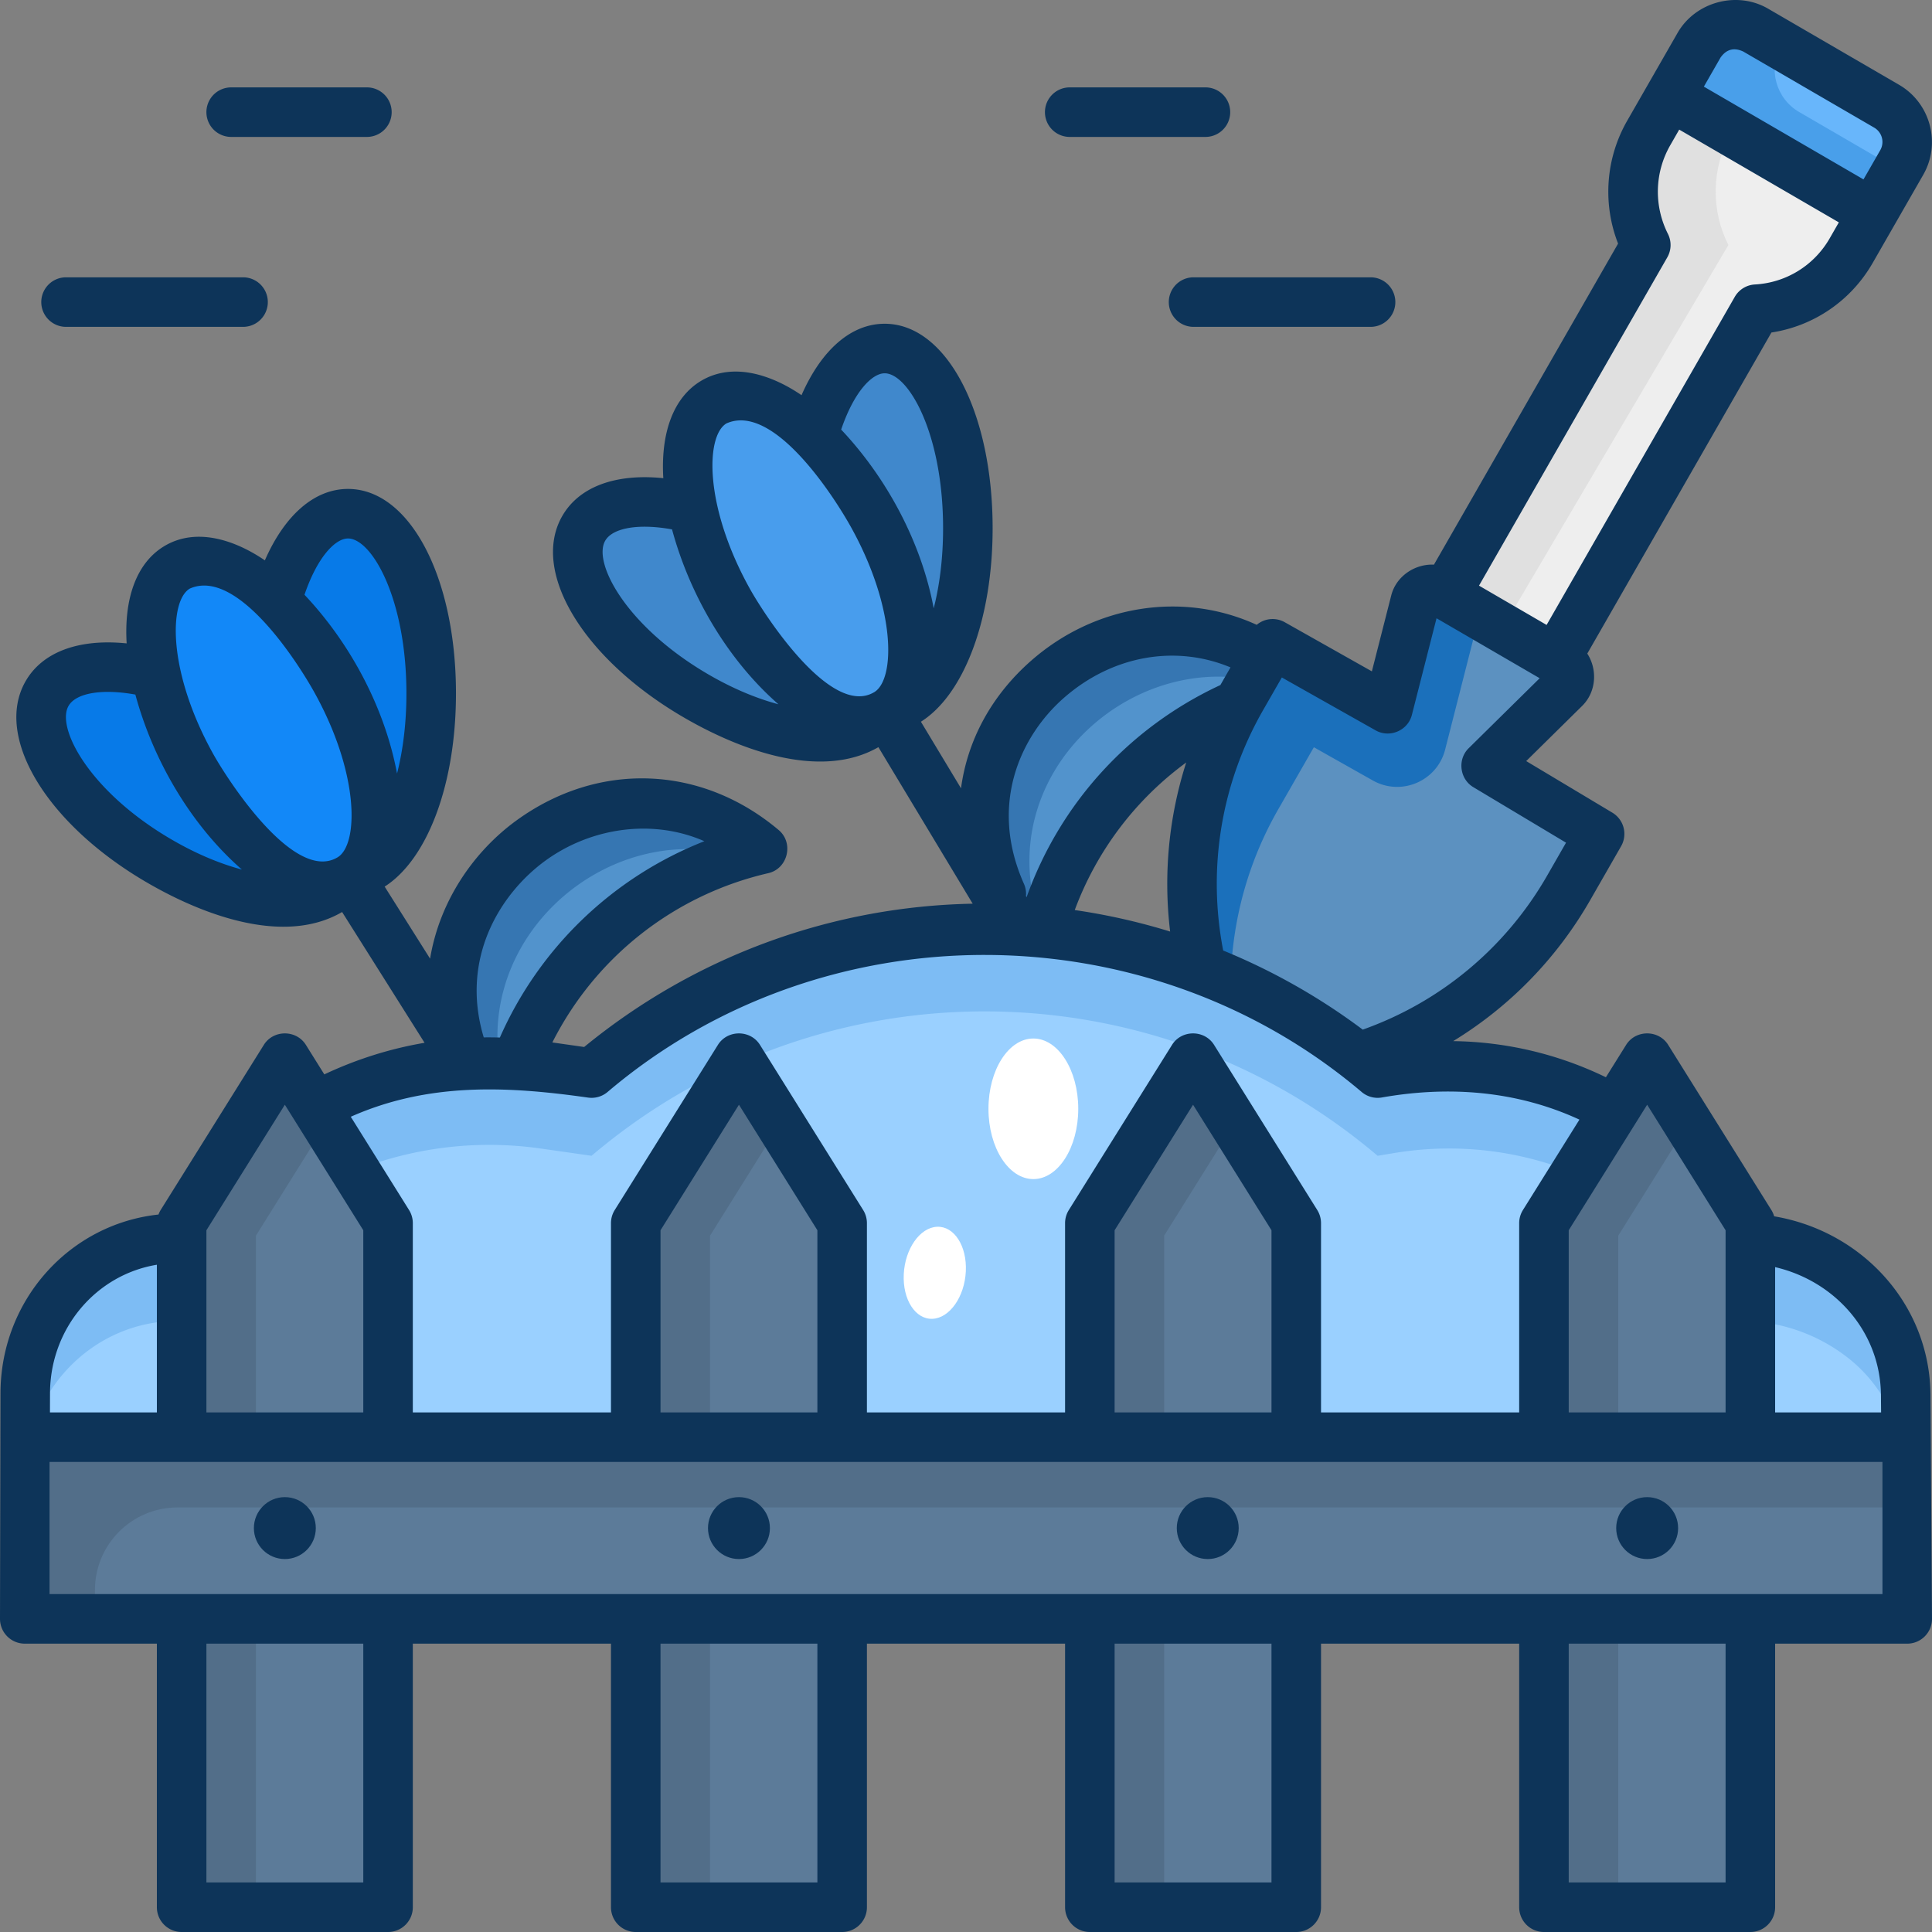 <svg xmlns="http://www.w3.org/2000/svg" viewBox="0 0 468 468" id="Gardening">
  <rect x="0" y="0" width="468" height="468" fill="#808080" stroke="none"/>
  <path fill="#077ae8" d="M57.756 171.832c20.074 12.018 31.836 29.864 26.27 39.859s-26.351 8.357-46.425-3.661c-20.074-12.018-31.836-29.864-26.27-39.859 5.566-9.996 26.351-8.356 46.425 3.661z" class="colore8bd07 svgShape"></path>
  <ellipse cx="84.294" cy="168.011" fill="#077ae8" rx="20.155" ry="43.521" class="colore8bd07 svgShape"></ellipse>
  <path fill="#1288f8" d="M81.327 164.725c11.59 20.816 13.171 42.368 3.531 48.139-9.64 5.771-26.85-6.425-38.44-27.24s-13.171-42.368-3.531-48.139c9.64-5.772 26.85 6.424 38.44 27.24z" class="colorf8d512 svgShape"></path>
  <path fill="#ffffff" d="m121.24 272.513-36.383-59.649" class="colorffffff svgShape"></path>
  <path fill="#5293cc" d="m120.435 274.278-6.732-15.118c-19.705-44.25 34.02-84.665 71.061-53.457-32.546 7.5-57.602 33.502-63.894 66.309l-.435 2.266z" class="color93cc52 svgShape"></path>
  <path fill="#3676b2" d="M178.603 207.371a84.483 84.483 0 0 1 6.161-1.669c-37.042-31.208-90.766 9.208-71.062 53.457l6.732 15.118.435-2.267a84.542 84.542 0 0 1 1.763-7.336c-11.164-35.543 23.521-66.701 55.971-57.303z" class="color7cb236 svgShape"></path>
  <path fill="#4088cc" d="M187.756 131.826c20.074 12.018 31.836 29.864 26.27 39.859s-26.351 8.357-46.425-3.661c-20.074-12.018-31.836-29.864-26.27-39.859s26.351-8.357 46.425 3.661z" class="colorcc4040 svgShape"></path>
  <ellipse cx="214.294" cy="128.005" fill="#4088cc" rx="20.155" ry="43.521" class="colorcc4040 svgShape"></ellipse>
  <path fill="#489ded" d="M211.327 124.719c11.59 20.816 13.171 42.368 3.531 48.139s-26.85-6.425-38.44-27.24c-11.59-20.816-13.171-42.368-3.531-48.139 9.64-5.772 26.85 6.424 38.44 27.24z" class="colored4848 svgShape"></path>
  <path fill="#ffffff" d="m251.24 232.507-36.383-59.649" class="colorffffff svgShape"></path>
  <path fill="#5293cc" d="m250.435 234.271-7.884-17.706c-20.075-45.081 36.535-84.959 72.214-50.87-32.546 7.5-57.602 33.502-63.894 66.309l-.436 2.267z" class="color93cc52 svgShape"></path>
  <path fill="#3676b2" d="M310.496 166.812a85.057 85.057 0 0 1 4.268-1.116c-35.678-34.089-92.288 5.789-72.213 50.87l7.884 17.706.435-2.267a84.882 84.882 0 0 1 1.649-6.942c-14.623-38.008 24.48-71.354 57.977-58.251z" class="color7cb236 svgShape"></path>
  <path fill="#5c91c0" d="M301.279 260.265a90.805 90.805 0 0 1-.499-91.213l7.485-13.05 27.929 15.749 6.628-25.983c.656-2.573 3.59-3.804 5.886-2.47l29.536 17.166c2.28 1.325 2.677 4.456.798 6.308l-19.069 18.799 27.513 16.473-7.483 13.048c-16.212 28.264-46.305 45.532-78.724 45.173z" class="color5c6bc0 svgShape"></path>
  <path fill="#1b70bb" d="m309.623 196.072 8.641-15.066 14.281 8.053c6.881 3.88 15.568.167 17.521-7.488l8.327-32.644-9.687-5.63c-2.295-1.334-5.229-.103-5.885 2.47l-6.628 25.983-27.928-15.749-7.485 13.05c-15.89 27.706-16.023 61.67-.49 89.465a86.79 86.79 0 0 1 9.333-62.444z" class="color5060a3 svgShape"></path>
  <path fill="#eeeeee" d="M457.023 25.737c4.756 2.764 6.387 8.852 3.65 13.624l-12.237 21.335a28.26 28.26 0 0 1-23.01 14.207l-48.6 84.737-26.751-15.547 48.6-84.736c-4.182-8.304-4.252-18.499.717-27.163l12.181-21.238c2.759-4.81 8.904-6.457 13.698-3.671l31.752 18.452z" class="coloreeeeee svgShape"></path>
  <path fill="#e0e0e0" d="m363.969 152.168 54.706-92.812c-4.182-8.304-4.252-18.499.717-27.163l12.181-21.238.004-.006-6.306-3.665c-4.794-2.786-10.939-1.139-13.698 3.671l-12.181 21.238c-4.969 8.664-4.899 18.859-.717 27.163l-48.6 84.736 13.894 8.076z" class="colore0e0e0 svgShape"></path>
  <path fill="#68b6fb" d="M460.673 39.361c2.737-4.772 1.106-10.86-3.65-13.624L425.272 7.284c-4.794-2.786-10.939-1.139-13.698 3.671l-7.009 12.22 49.043 28.503 7.065-12.317z" class="colorfbab68 svgShape"></path>
  <path fill="#499fea" d="m431.467 10.884-6.195-3.6c-4.794-2.786-10.94-1.139-13.699 3.671l-7.009 12.22 49.043 28.503 6.111-10.654-23.898-13.889c-5.673-3.297-7.618-10.558-4.353-16.251z" class="colorea8e49 svgShape"></path>
  <path fill="#9ad0ff" d="M462 377.986H6l.115-40.501c.056-19.882 15.538-36.688 35.401-37.48.52-.021 1.042-.031 1.565-.031 18.219-30.303 52.861-46.758 87.916-41.76l12.304 1.754c54.466-46.26 134.295-46.674 189.237-.982l1.18.982 4.088-.676c33.79-5.587 67.432 10.722 83.919 40.682a41.98 41.98 0 0 1 25.961 8.974c8.835 6.939 13.839 17.676 13.943 28.91l.371 40.128z" class="colorffd79a svgShape"></path>
  <path fill="#7dbcf4" d="M6.115 357.488c.056-19.882 15.538-36.688 35.401-37.48.52-.021 1.042-.031 1.565-.031 18.219-30.303 52.861-46.758 87.916-41.76l12.304 1.754c54.466-46.26 134.295-46.674 189.237-.981l1.181.982 4.088-.676c33.79-5.587 67.432 10.722 83.918 40.682a41.98 41.98 0 0 1 25.961 8.974c8.834 6.939 13.839 17.676 13.943 28.91l.186 20.125H462l-.37-40.128c-.104-11.234-5.108-21.972-13.943-28.91a41.98 41.98 0 0 0-25.961-8.974c-16.487-29.96-50.129-46.269-83.918-40.682l-4.088.676-1.181-.982c-54.943-45.692-134.771-45.278-189.237.981l-12.304-1.754c-35.055-4.998-69.698 11.458-87.916 41.76-.524 0-1.046.01-1.565.031-19.863.792-35.345 17.599-35.401 37.48L6 377.986h.057l.058-20.498z" class="colorf4be7d svgShape"></path>
  <path fill="#5c7b99" d="M94 461.999H44V296.32l25-40.006 25 40.006z" class="color99695c svgShape"></path>
  <path fill="#526e89" d="m62 299.32 16.938-27.104L69 256.314 44 296.32v165.679h18z" class="color895b52 svgShape"></path>
  <path fill="#5c7b99" d="M204 461.999h-50V296.32l25-40.006 25 40.006z" class="color99695c svgShape"></path>
  <path fill="#526e89" d="m172 299.32 16.938-27.104L179 256.314l-25 40.006v165.679h18z" class="color895b52 svgShape"></path>
  <path fill="#5c7b99" d="M314 461.999h-50V296.32l25-40.006 25 40.006z" class="color99695c svgShape"></path>
  <path fill="#526e89" d="m282 299.32 16.938-27.104L289 256.314l-25 40.006v165.679h18z" class="color895b52 svgShape"></path>
  <path fill="#5c7b99" d="M424 461.999h-50V296.32l25-40.006 25 40.006z" class="color99695c svgShape"></path>
  <path fill="#526e89" d="m392 299.32 16.938-27.104L399 256.314l-25 40.006v165.679h18z" class="color895b52 svgShape"></path>
  <path fill="#5c7b99" d="M6 348.155h456v44.007H6z" class="color99695c svgShape"></path>
  <path fill="#526e89" d="M43 365.157h419v-17.003H6v44.007h17v-7.001c0-11.047 8.954-20.003 20-20.003z" class="color895b52 svgShape"></path>
  <circle cx="69" cy="370.158" r="7.5" fill="#0d3459" class="color333333 svgShape"></circle>
  <circle cx="179" cy="370.158" r="7.5" fill="#0d3459" class="color333333 svgShape"></circle>
  <circle cx="292.559" cy="370.158" r="7.5" fill="#0d3459" class="color333333 svgShape"></circle>
  <circle cx="399" cy="370.158" r="7.5" fill="#0d3459" class="color333333 svgShape"></circle>
  <path fill="#0d3459" d="M88.875 33.169H56a6.001 6.001 0 0 1 0-12.002h32.875a6.001 6.001 0 0 1 0 12.002zm-30 46.008H16a6.001 6.001 0 0 1 0-12.002h42.875a6.001 6.001 0 0 1 0 12.002zM292 33.169h-32.875a6.001 6.001 0 0 1 0-12.002H292a6.001 6.001 0 0 1 0 12.002zm40 46.008h-42.875a6.001 6.001 0 0 1 0-12.002H332a6.001 6.001 0 0 1 0 12.002z" class="color333333 svgShape"></path>
  <path fill="#ffffff" d="M218.924 308.659c-.298 6.156 2.825 10.992 6.977 10.802s7.759-5.334 8.057-11.49c.298-6.156-2.825-10.992-6.977-10.802-4.151.191-7.759 5.335-8.057 11.49z" class="colorffffff svgShape"></path>
  <ellipse cx="250.317" cy="268.591" fill="#ffffff" rx="10.875" ry="17.027" class="colorffffff svgShape"></ellipse>
  <path fill="#0d3459" d="M467.63 337.782c-.201-21.813-16.57-39.566-37.863-43.146a6.016 6.016 0 0 0-.679-1.525l-25-40.012c-2.312-3.698-7.864-3.698-10.176 0l-4.906 7.852a87.213 87.213 0 0 0-36.996-8.754c13.642-8.325 25.074-19.996 33.196-34.159l7.482-13.049a6.003 6.003 0 0 0-2.123-8.136l-20.863-12.494 13.55-13.36c3.467-3.418 3.737-8.835 1.245-12.675l44.608-77.777c10.274-1.573 19.283-7.709 24.534-16.865l12.237-21.335c4.366-7.612 1.746-17.39-5.841-21.799h.001l-31.75-18.453C420.778-2.267 410.7.418 406.369 7.969l-12.181 21.238a34.557 34.557 0 0 0-2.23 29.801l-44.604 77.77c-4.587-.219-9.15 2.77-10.346 7.456l-4.691 18.394-21.105-11.903a5.992 5.992 0 0 0-6.793.63c-17.806-8.162-39.126-4.945-54.675 8.722-9.652 8.484-15.398 19.294-16.952 30.878l-9.715-16.126c10.422-6.57 17.372-24.791 17.372-46.877 0-28.236-11.244-49.529-26.155-49.529-8.132 0-15.331 6.342-20.135 17.304-6.945-4.748-16.453-8.189-24.354-3.456-6.759 4.047-9.78 12.702-9.127 23.561-11.623-1.185-20.54 2.089-24.589 9.361-7.357 13.217 4.865 33.825 28.431 47.935 12.979 7.772 33.593 16.28 48.259 7.862l22.842 37.918c-33.42.63-66.666 12.207-94.114 34.71l-7.708-1.099a78.218 78.218 0 0 1 52.314-41.008c4.733-1.091 6.232-7.31 2.518-10.439-18.765-15.812-43.703-16.725-63.532-2.325-10.173 7.387-18.573 19.306-20.917 33.475l-11.005-17.455c10.366-6.622 17.275-24.786 17.275-46.801 0-28.236-11.244-49.529-26.155-49.529-8.133 0-15.333 6.339-20.138 17.303-6.945-4.748-16.45-8.186-24.352-3.455-6.76 4.048-9.781 12.705-9.127 23.566-11.622-1.185-20.541 2.084-24.589 9.356-7.357 13.217 4.865 33.825 28.431 47.935 12.991 7.779 33.705 16.338 48.349 7.781l19.975 31.681c-8.35 1.414-16.497 3.983-24.285 7.652l-4.47-7.155c-2.312-3.698-7.864-3.698-10.176 0l-25 40.012a5.996 5.996 0 0 0-.521 1.091C16.773 296.53.182 314.984.118 337.449L0 392.15a6.002 6.002 0 0 0 6 6.002h32V462a6.001 6.001 0 0 0 6 6.001h50c3.313 0 6-2.687 6-6.001v-63.848h48V462a6.001 6.001 0 0 0 6 6.001h50c3.313 0 6-2.687 6-6.001v-63.848h48V462a6.001 6.001 0 0 0 6 6.001h50c3.313 0 6-2.687 6-6.001v-63.848h48V462a6.001 6.001 0 0 0 6 6.001h50c3.313 0 6-2.687 6-6.001v-63.848h32c3.313 0 6-2.687 6-6.002l-.37-54.368zM214.294 90.426c5.771 0 14.155 14.618 14.155 37.525 0 7.462-.888 13.983-2.272 19.41-2.969-15.911-11.33-31.565-22.418-43.301 3.177-9.329 7.548-13.634 10.535-13.634zm-43.611 72.402c-19.142-11.461-27.064-26.487-24.109-31.795 1.79-3.215 8.226-4.253 16.216-2.795 4.278 15.827 13.39 31.533 25.779 42.366-5.35-1.429-11.429-3.909-17.886-7.776zm41.092 4.834c-10.521 6.31-26.724-18.922-30.115-25.015-11.084-19.909-10.774-37.034-5.692-40.077 11.511-5.144 26.228 18.029 30.116 25.014 11.083 19.91 10.773 37.035 5.691 40.078zM84.294 130.439c5.771 0 14.155 14.618 14.155 37.525 0 7.463-.886 13.987-2.271 19.416-2.968-15.913-11.33-31.57-22.419-43.307 3.177-9.329 7.548-13.634 10.535-13.634zM40.683 202.84c-19.142-11.461-27.064-26.487-24.109-31.795 1.79-3.215 8.226-4.252 16.216-2.795 4.28 15.836 13.401 31.554 25.802 42.387-5.352-1.428-11.447-3.927-17.909-7.797zm41.092 4.835C71.256 213.988 55.05 188.75 51.66 182.66c-11.084-19.909-10.774-37.034-5.692-40.077 11.511-5.144 26.228 18.029 30.116 25.014 11.083 19.909 10.773 37.035 5.691 40.078zM430 306.943c14.587 3.408 25.49 15.736 25.63 30.95l.039 4.241H430v-35.191zm-31-39.338 19 30.409v44.12h-38v-44.12l19-30.409zM416.777 13.94c1.42-2.008 3.246-2.498 5.479-1.468l31.751 18.453h.001a4.01 4.01 0 0 1 1.46 5.45l-4.063 7.083-38.668-22.473 4.04-7.045zm-12.898 48.402a5.995 5.995 0 0 0 .154-5.685c-3.441-6.833-3.23-14.862.563-21.478l2.17-3.784 38.668 22.473-2.204 3.842c-3.784 6.599-10.563 10.786-18.133 11.2a6 6 0 0 0-4.876 3.006l-45.577 79.466-16.375-9.519 45.61-79.521zm-97.896 109.651 4.522-7.885 22.741 12.825c3.388 1.91 7.799.027 8.76-3.744l5.974-23.422 24.983 14.523-17.204 16.963c-2.753 2.713-2.186 7.438 1.13 9.424l22.46 13.45-4.552 7.939c-10.033 17.495-25.829 30.654-44.692 37.346A153.079 153.079 0 0 0 296.3 230.25c-3.86-19.977-.472-40.547 9.683-58.257zm-48.319-2.899c11.743-10.321 27.069-12.989 40.408-7.429l-2.455 4.281c-22.045 10.242-38.811 28.643-46.937 51.385l-.157-.26a5.969 5.969 0 0 0-.492-2.986c-8.617-19.355-.674-35.931 9.633-44.991zm25.785 56.562a152.803 152.803 0 0 0-23.106-5.209c5.361-14.419 14.748-26.771 27.002-35.745a96.399 96.399 0 0 0-3.896 40.954zm-151.303-17.197c11-7.988 25.915-10.202 38.479-4.686a90.199 90.199 0 0 0-49.537 47.556 94.255 94.255 0 0 0-3.906-.032c-5.814-19.262 4.1-34.949 14.964-42.838zm10.308 57.418a6.003 6.003 0 0 0 4.73-1.367c52.165-44.311 130.536-44.199 182.697.039a5.985 5.985 0 0 0 4.815 1.308c16.411-2.904 32.865-1.594 47.898 5.356l-13.683 21.899a6.003 6.003 0 0 0-.912 3.181v45.841h-48v-45.841a6.003 6.003 0 0 0-.912-3.181l-25-40.012c-2.312-3.698-7.864-3.698-10.176 0l-25 40.012a6.003 6.003 0 0 0-.912 3.181v45.841h-48v-45.841a6.003 6.003 0 0 0-.912-3.181l-25-40.012c-2.312-3.698-7.864-3.698-10.176 0l-25 40.012a6.003 6.003 0 0 0-.912 3.181v45.841h-48v-45.841a6.003 6.003 0 0 0-.912-3.181L84.97 270.517c18.627-8.259 37.486-7.492 57.484-4.64zM308 298.014v44.12h-38v-44.12l19-30.409 19 30.409zm-110 0v44.12h-38v-44.12l19-30.409 19 30.409zm-148 0 19-30.409 19 30.409v44.12H50v-44.12zm-37.885 39.468C12.16 321.784 23.26 308.793 38 306.366v35.768H12.102l.013-4.652zM88 455.998H50v-57.847h38v57.847zm110 0h-38v-57.847h38v57.847zm110 0h-38v-57.847h38v57.847zm110 0h-38v-57.847h38v57.847zm38-69.85H12v-32.01h444v32.01z" class="color333333 svgShape"></path>
</svg>
